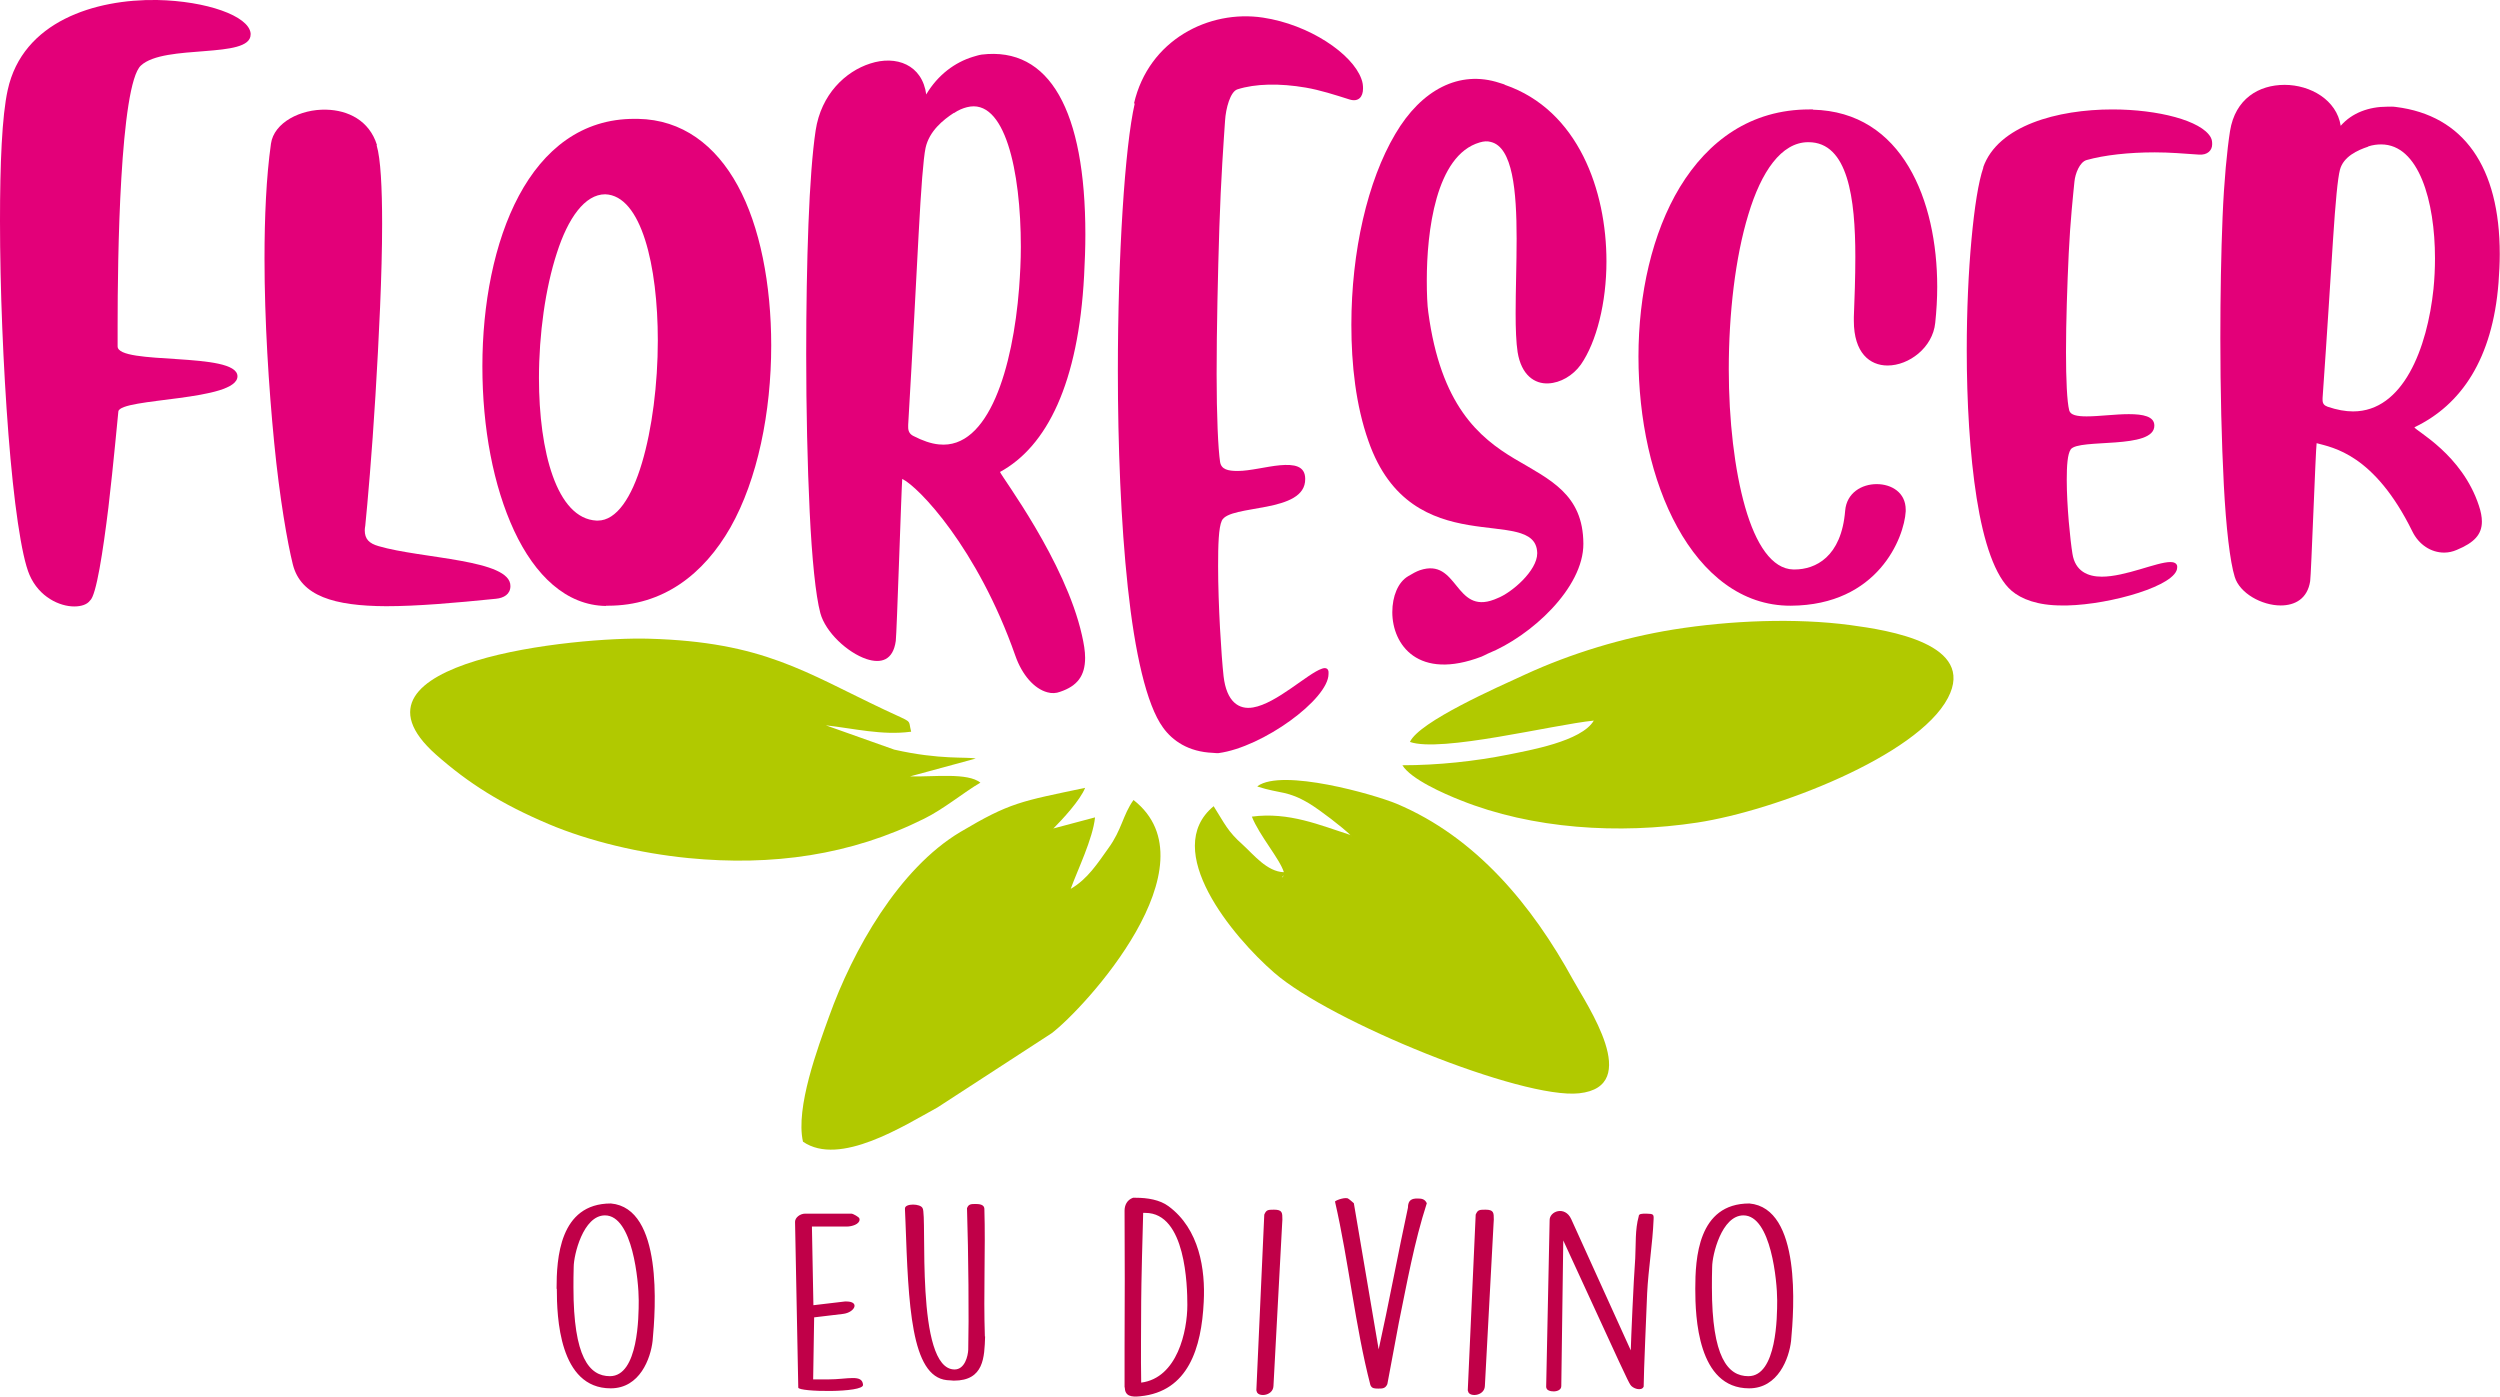 <?xml version="1.0" encoding="UTF-8"?><svg id="Camada_2" xmlns="http://www.w3.org/2000/svg" viewBox="0 0 100.75 56.28"><defs><style>.cls-1{fill:#e30079;}.cls-1,.cls-2,.cls-3{fill-rule:evenodd;}.cls-2{fill:#c00048;}.cls-3{fill:#b1c900;}</style></defs><g id="Camada_1-2"><g><path class="cls-3" d="M36.72,29.49c-.14-.54,.12-.32-1.06-.88-3.22-1.52-4.9-2.74-9.5-2.87-2.89-.09-12.84,.9-8.59,4.67,1.31,1.16,2.65,2,4.54,2.8,1.63,.69,3.69,1.18,5.63,1.37,3.37,.33,6.55-.11,9.51-1.59,.79-.39,1.59-1.06,2.26-1.45-.52-.41-1.84-.23-2.84-.25l2.65-.72c-.35-.08-1.43,.06-3.28-.36l-2.76-.98c1.15,.13,2.27,.41,3.41,.26h0Z"/><path class="cls-3" d="M56.51,30.83c.34,.57,1.69,1.16,2.35,1.42,2.89,1.16,6.38,1.38,9.54,.9,3.15-.48,8.87-2.68,10.1-5.02,1.15-2.18-2.37-2.73-3.94-2.94-2.19-.29-4.8-.19-7.12,.18-2.04,.33-4.12,.96-5.97,1.81-1.13,.52-4.27,1.9-4.65,2.72,1.25,.44,5.74-.69,7.41-.86-.49,.84-2.62,1.2-3.44,1.37-1.35,.27-2.84,.43-4.28,.43h0Z"/><path class="cls-3" d="M51.74,35.27s-.06,.11-.08,.08l.08-.08Zm2.73-1.57c-.17-.13,.06,.05,0,0h0Zm-3.79-2c.94,.3,1.19,.15,2.08,.68,.46,.28,1.34,.96,1.66,1.27-1.21-.39-2.48-.94-3.97-.74,.3,.76,1.13,1.71,1.29,2.24-.68-.02-1.22-.71-1.66-1.11-.61-.54-.72-.84-1.17-1.55-2.14,1.77,.77,5.26,2.44,6.71,2.27,1.98,9.99,5.11,12.29,4.86,2.57-.28,.32-3.54-.25-4.58-1.64-2.99-3.9-5.74-7.11-7.09-.92-.38-4.6-1.43-5.6-.71h0Z"/><path class="cls-3" d="M42.44,33.4c.37-.37,1.1-1.16,1.29-1.65-2.6,.55-3.01,.58-5.03,1.78-2.48,1.48-4.33,4.76-5.29,7.44-.44,1.22-1.36,3.67-1.05,5.04,1.48,1.02,4.08-.65,5.42-1.38l4.6-2.99c1.31-.99,6.65-6.78,3.3-9.4-.43,.6-.47,1.2-1.01,1.94-.43,.6-.84,1.25-1.52,1.64,.27-.75,.89-2.01,.98-2.88l-1.69,.45Z"/><path class="cls-1" d="M15.19,5.84c-.31-.99-1.17-1.4-2.04-1.42-1.04-.03-2.11,.52-2.23,1.37-.19,1.35-.26,2.96-.26,4.63,0,2.5,.17,5.18,.39,7.42,.22,2.25,.54,4.06,.75,4.9,.32,1.29,1.68,1.68,3.76,1.69,1.26,0,2.75-.13,4.43-.3,.31-.03,.58-.18,.58-.51,.02-1.08-3.58-1.1-5.31-1.61-.39-.11-.56-.29-.56-.64,0-.06,.01-.12,.02-.18,.09-.89,.27-2.92,.41-5.23,.14-2.31,.27-4.91,.27-6.94,0-1.46-.06-2.63-.22-3.16h0Z"/><path class="cls-1" d="M24.42,24.41s.06,0,.09,0c2.2,0,3.84-1.25,4.93-3.16,1.09-1.93,1.64-4.64,1.64-7.33,0-2.45-.45-4.8-1.35-6.44-.89-1.63-2.24-2.66-4.02-2.69-.05,0-.09,0-.13,0-2.13-.01-3.67,1.23-4.67,3.1-1,1.87-1.47,4.38-1.47,6.87s.44,4.82,1.28,6.63c.84,1.8,2.1,3.01,3.7,3.03h0Zm-.03-16.58c1.46,.05,2.12,2.88,2.12,5.89,0,1.75-.23,3.57-.64,4.94-.41,1.38-1.02,2.32-1.78,2.32h-.05c-1.61-.08-2.32-2.8-2.32-5.74,0-1.78,.26-3.63,.72-5.04,.45-1.41,1.13-2.37,1.95-2.37h.02Z"/><path class="cls-1" d="M37.33,3.82c-.16-1.22-1.22-1.6-2.26-1.26-1,.32-1.98,1.24-2.2,2.7-.13,.86-.23,2.2-.29,3.78-.06,1.57-.09,3.4-.09,5.24,0,2.22,.05,4.47,.14,6.34,.09,1.88,.24,3.38,.43,4.09,.21,.77,1.09,1.59,1.86,1.85,.58,.19,1.07,.06,1.18-.73,.04-.29,.23-6.23,.26-6.53,.65,.31,3.03,2.77,4.56,7.13,.27,.77,.76,1.33,1.29,1.47,.17,.05,.36,.04,.51-.02,.69-.23,1.01-.64,1.01-1.37,0-.27-.05-.57-.13-.92-.67-2.98-3.23-6.37-3.3-6.57,1.89-1.03,3.16-3.57,3.39-7.92,.03-.57,.05-1.12,.05-1.65,0-4.99-1.44-7.58-4.18-7.25-.13,.02-.24,.06-.35,.09-.72,.22-1.41,.72-1.88,1.51h0Zm1.11,.74c.19-.13,.37-.2,.53-.24,1.52-.39,2.17,2.54,2.17,5.63,0,.56-.03,1.12-.07,1.66-.25,3.2-1.22,6.51-3.23,6.3-.32-.03-.66-.15-1.03-.34-.14-.07-.21-.18-.21-.35,0-.03,0-.06,0-.1,.19-3.23,.32-5.8,.42-7.67,.1-1.88,.19-3.06,.28-3.49,.15-.68,.71-1.13,1.14-1.41h0Z"/><path class="cls-1" d="M94.33,5.07c-.16-1.04-1.22-1.65-2.26-1.65s-1.99,.56-2.2,1.86c-.12,.77-.24,2-.3,3.46-.06,1.46-.09,3.17-.09,4.89,0,2.08,.05,4.18,.14,5.91,.09,1.73,.25,3.1,.44,3.71,.2,.66,1.09,1.15,1.85,1.15,.58,0,1.08-.27,1.19-.98,.04-.25,.22-5.3,.26-5.56,.65,.18,2.32,.43,3.86,3.56,.26,.53,.75,.85,1.28,.85,.18,0,.35-.04,.51-.11,.7-.29,1.01-.62,1.01-1.14,0-.19-.04-.4-.12-.64-.68-2.07-2.54-3.01-2.6-3.16,1.89-.9,3.15-2.76,3.39-5.82,.03-.4,.05-.79,.05-1.16,0-3.51-1.45-5.59-4.19-5.93-.13-.02-.24-.01-.35-.01-.72,0-1.41,.24-1.87,.77h0Zm1.11,.83c.19-.06,.36-.08,.52-.08,1.52,0,2.17,2.29,2.17,4.59,0,.41-.02,.83-.06,1.23-.25,2.39-1.22,4.94-3.24,4.94-.31,0-.65-.06-1.03-.19-.14-.05-.2-.13-.2-.27,0-.03,0-.05,0-.08,.19-2.7,.32-4.84,.42-6.37,.1-1.54,.19-2.49,.28-2.83,.14-.53,.71-.79,1.14-.93h0Z"/><path class="cls-1" d="M45.73,4.17c-.2,.87-.37,2.4-.49,4.31-.12,1.89-.19,4.16-.19,6.47,0,2.99,.12,6.11,.4,8.71,.28,2.62,.75,4.74,1.42,5.66,.38,.53,1.02,.98,2.01,1.02,.07,0,.15,.02,.23,.01,1.78-.24,4.43-2.17,4.43-3.19,0-.03,0-.06,0-.09-.02-.15-.14-.17-.27-.12-.57,.19-1.82,1.4-2.77,1.56-.57,.1-1.07-.22-1.19-1.26-.09-.81-.22-2.87-.22-4.44,0-.85,.02-1.55,.15-1.83,.32-.67,3.38-.27,3.36-1.68,0-.53-.45-.6-1.02-.55-.54,.05-1.21,.23-1.7,.23-.39,0-.66-.06-.71-.36-.08-.53-.14-1.87-.14-3.54,0-1.82,.05-4,.11-5.92,.06-1.92,.18-3.56,.23-4.3,.03-.49,.21-1.17,.5-1.26,.72-.23,1.7-.25,2.75-.07,.58,.1,1.17,.29,1.77,.48,.36,.11,.54-.11,.54-.44,0-.12-.01-.25-.07-.4-.37-1.01-2.1-2.18-3.96-2.46-2.18-.33-4.61,.9-5.2,3.46h0Z"/><path class="cls-1" d="M79.93,6.75c-.2,.57-.36,1.61-.48,2.91-.12,1.3-.19,2.85-.19,4.45,0,2.06,.12,4.2,.4,5.97,.28,1.77,.74,3.16,1.41,3.73,.39,.33,1.03,.59,2.02,.59,.07,0,.14,0,.22,0,1.77-.04,4.43-.81,4.43-1.53,0-.02,0-.04,0-.06-.02-.11-.13-.16-.27-.16-.56,0-1.81,.59-2.77,.59-.56,0-1.07-.22-1.18-.92-.09-.55-.23-1.93-.23-2.98,0-.57,.03-1.04,.16-1.23,.32-.45,3.38,.02,3.37-.96,0-.37-.45-.46-1.03-.46-.54,0-1.2,.09-1.7,.09-.38,0-.65-.05-.7-.24-.09-.35-.13-1.25-.13-2.36,0-1.22,.05-2.68,.11-3.97,.06-1.28,.18-2.39,.23-2.89,.03-.32,.21-.79,.49-.87,.71-.2,1.7-.31,2.75-.31,.6,0,1.18,.05,1.77,.09,.36,.03,.54-.18,.54-.41,0-.09,0-.18-.06-.29-.38-.67-2.12-1.12-3.96-1.12-2.21,0-4.62,.65-5.21,2.34h0Z"/><path class="cls-1" d="M60.62,3.4c-.07-.02-.13-.04-.19-.06-1.61-.53-3.15,.27-4.2,2.06-1.12,1.89-1.77,4.74-1.77,7.69,0,1.61,.18,3.25,.69,4.69,1.75,5,6.74,2.51,6.8,4.5v.02c0,.7-1.03,1.59-1.61,1.81-.04,.02-.08,.03-.12,.05-1.61,.62-1.45-1.7-3-1.18-.14,.05-.29,.13-.47,.24-.41,.24-.64,.81-.64,1.45,0,1.31,1.04,2.77,3.6,1.79,.08-.03,.16-.08,.25-.12,1.74-.7,3.86-2.65,3.85-4.43-.01-2-1.35-2.58-2.77-3.42-1.44-.86-2.98-2.16-3.48-5.91-.04-.27-.06-.74-.06-1.28,0-1.94,.35-5.04,2.13-5.56,.17-.05,.31-.06,.45-.02,.88,.21,1.04,1.96,1.04,3.9,0,1-.04,2.09-.04,3,0,.63,.02,1.18,.08,1.57,.15,.93,.69,1.29,1.24,1.26,.48-.02,.99-.31,1.31-.76,.63-.91,1.03-2.49,1.03-4.16,0-2.84-1.13-6.09-4.09-7.11h0Z"/><path class="cls-1" d="M73.07,4.41s-.1,0-.15,0c-2.36,0-4.08,1.26-5.22,3.13-1.12,1.85-1.67,4.32-1.67,6.83s.53,5,1.57,6.88c1.03,1.87,2.58,3.17,4.57,3.16,3.52-.02,4.57-2.75,4.63-3.8,0-.02,0-.04,0-.07,0-.69-.57-1.03-1.17-1.03s-1.21,.35-1.27,1.07c-.15,1.87-1.2,2.37-2.04,2.37h-.05c-.86-.02-1.51-1.01-1.94-2.51-.43-1.5-.66-3.51-.66-5.56,0-2.23,.26-4.51,.79-6.24,.52-1.73,1.33-2.9,2.4-2.91h.02c1.6,0,1.89,2.27,1.89,4.62,0,.83-.03,1.68-.06,2.43,0,.05,0,.1,0,.15,0,1.29,.64,1.8,1.36,1.8,.86,0,1.82-.72,1.92-1.72,.05-.47,.08-.97,.08-1.45,0-1.74-.35-3.5-1.15-4.84-.8-1.34-2.05-2.26-3.87-2.3h0Z"/><path class="cls-1" d="M3.63,24.2c.25-.2,.52-1.97,.74-3.76,.21-1.79,.37-3.6,.4-3.86,.08-.55,4.81-.41,4.8-1.42-.02-1-4.83-.43-4.83-1.2v-.85c0-1.31,.02-3.74,.15-5.93,.13-2.19,.37-4.16,.79-4.54,.95-.88,4.42-.25,4.42-1.25,0-.02,0-.03,0-.05C10.02,.64,8.32,.04,6.33,0,3.84-.04,.91,.86,.31,3.63c-.23,1.04-.31,2.97-.31,5.27,0,2.71,.13,5.9,.34,8.6,.21,2.7,.52,4.91,.85,5.67,.39,.9,1.22,1.27,1.8,1.27,.29,0,.52-.08,.63-.23h0Z"/><path class="cls-2" d="M22.44,51.94c0,1.12,.09,4.01,2.17,4.01,1.18,0,1.61-1.21,1.69-1.91,.12-1.27,.42-5.35-1.68-5.54-2.08,0-2.19,2.23-2.19,3.44h0Zm.68-.88c0-.48,.38-2.08,1.26-2.08,1.12,0,1.36,2.68,1.36,3.41v.04c0,.6-.01,3.03-1.16,3.03-.83,0-1.47-.76-1.47-3.57,0-.27,0-.54,.01-.84h0Zm9.05,4.86c0,.18,2.63,.22,2.61-.11-.03-.44-.61-.22-1.4-.22-.11,0-.51,0-.61,0l.04-2.5,1.17-.14c.47-.06,.68-.5,.13-.5h-.06l-1.27,.15-.06-3.17h1.41c.19,0,.51-.09,.51-.28,0-.02,0-.03-.01-.05-.01-.05-.25-.19-.32-.19h-1.86c-.21,0-.41,.16-.41,.33l.13,6.68Zm7.52-2.06c-.06-1.76,.03-3.46-.02-5.15-.01-.16-.18-.19-.36-.19-.21,0-.28,.02-.34,.17,.06,1.85,.08,4.51,.05,5.7-.01,.26-.14,.8-.55,.8-1.61,0-1.09-6.22-1.29-6.5-.08-.19-.71-.2-.71,.01v.05l.02,.47c.12,3.35,.22,6.25,1.67,6.4,.11,0,.2,.02,.28,.02,1.22,0,1.23-.95,1.26-1.78h0Zm5.64,2.05c0,.35,.25,.4,.62,.36,1.94-.19,2.47-1.95,2.56-3.8,.07-1.3-.17-2.94-1.42-3.86-.35-.26-.85-.34-1.32-.34h-.11c-.25,.09-.34,.31-.34,.52v.04c.01,.81,.01,4.64,0,5.46v1.63Zm.75-7.03h.08c1.63,0,1.69,2.95,1.69,3.71,0,1.05-.4,2.94-1.86,3.13-.02-.98,0-2.43,0-3.28,0-.53,.06-3.02,.08-3.56h0Zm4.56,7.16c0,.28,.66,.24,.68-.18l.35-6.54s.01-.14,.01-.17c0-.28,0-.4-.34-.4-.25,0-.31,.01-.39,.2l-.32,7.1Zm4.6-.2c.05,.12,.18,.12,.31,.12,.16,0,.28,0,.36-.18l.46-2.46c.33-1.61,.62-3.25,1.13-4.83-.08-.17-.2-.19-.38-.19-.21,0-.38,.05-.38,.37-.38,1.75-.79,3.96-1.18,5.71l-1-5.89s-.18-.16-.22-.18c-.09-.08-.47,.04-.54,.11,.56,2.44,.81,5.02,1.43,7.41h0Zm3.92,.2c0,.28,.66,.24,.68-.18l.35-6.54s.01-.14,.01-.17c0-.28,0-.4-.34-.4-.25,0-.31,.01-.39,.2l-.32,7.1Zm3.16-.12c0,.2,.6,.23,.6-.06l.08-5.87c2.49,5.42,2.58,5.61,2.7,5.81,.09,.16,.46,.28,.54,.08,0-.55,.12-3.2,.14-3.76,.05-.99,.22-1.99,.26-2.98,.01-.21-.01-.22-.29-.23-.18,0-.31,0-.31,.11-.15,.54-.11,1.12-.14,1.69-.07,.94-.17,3.29-.18,3.71l-2.4-5.29c-.25-.55-.89-.32-.87,.06l-.14,6.73Zm6-3.98c0,1.12,.09,4.01,2.17,4.01,1.17,0,1.61-1.21,1.69-1.91,.12-1.27,.42-5.35-1.68-5.54-2.08,0-2.18,2.23-2.18,3.44h0Zm.68-.88c0-.48,.38-2.08,1.26-2.08,1.12,0,1.36,2.68,1.36,3.41v.04c0,.6-.01,3.03-1.16,3.03-.83,0-1.47-.76-1.47-3.57,0-.27,0-.54,.01-.84h0Z"/></g></g></svg>
